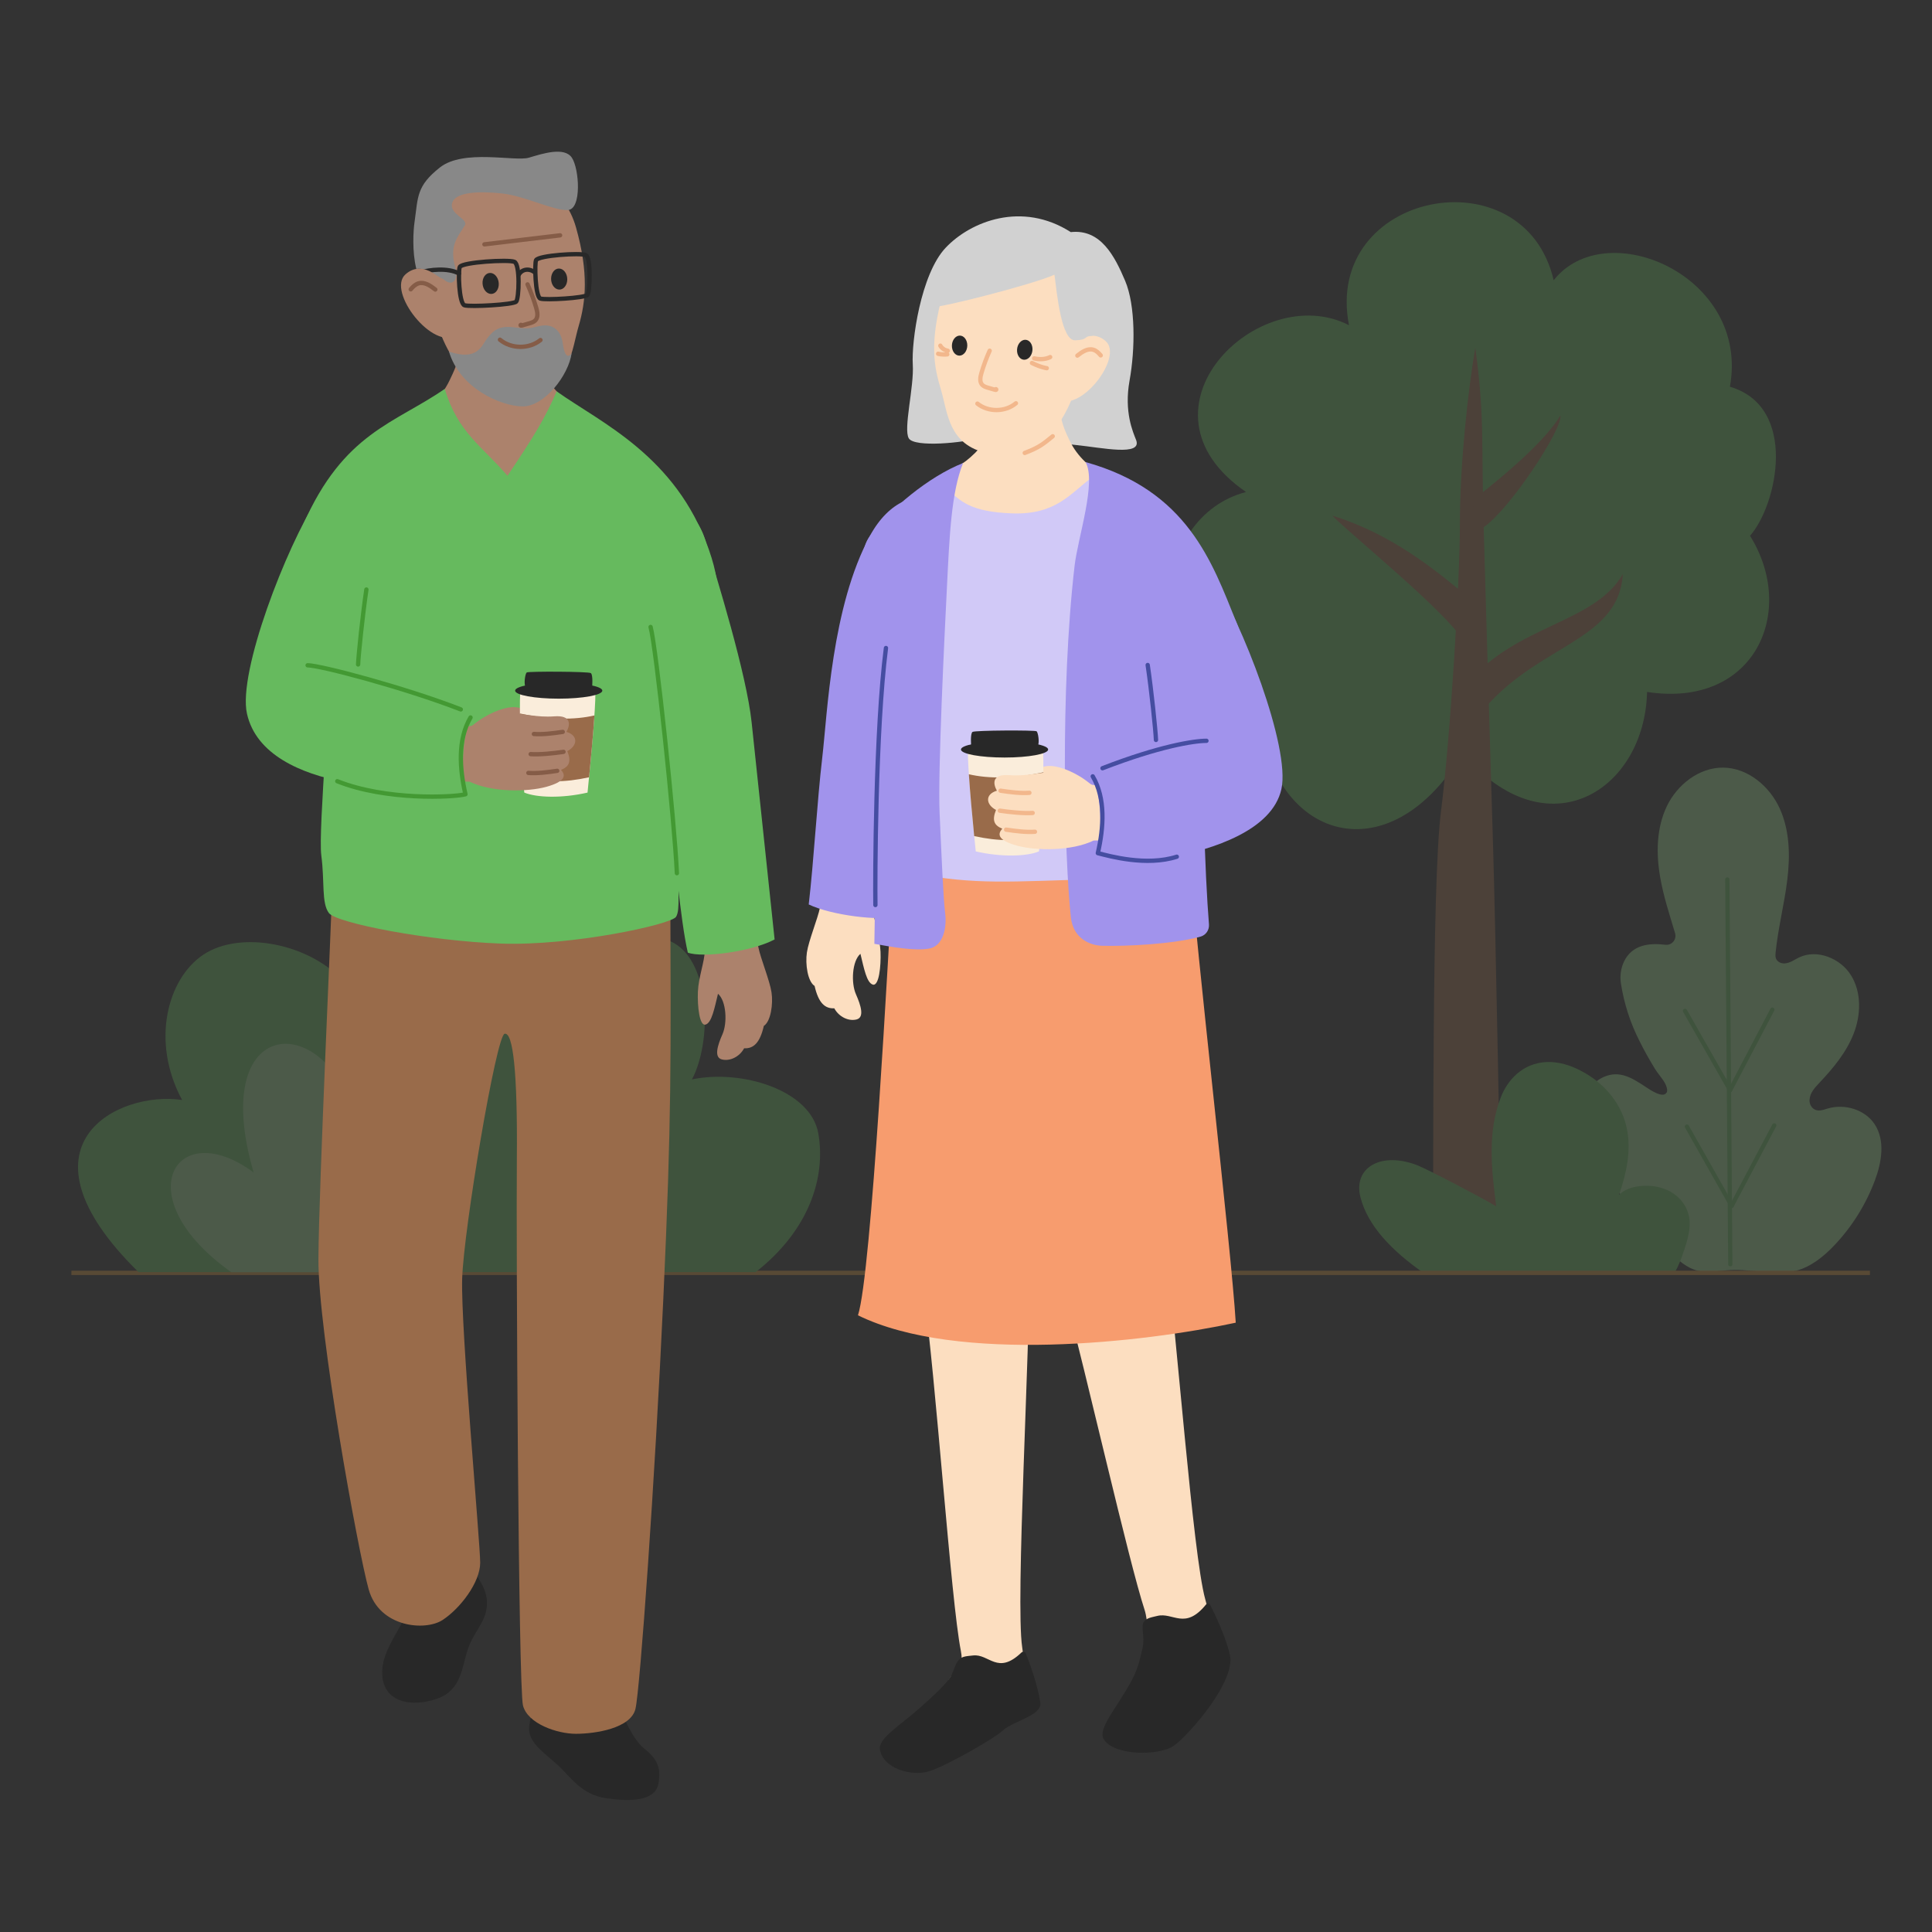 <?xml version="1.0" encoding="UTF-8"?>
<svg xmlns="http://www.w3.org/2000/svg" viewBox="0 0 448 448">
  <rect x="0" y="0" width="448" height="448" fill="#333333" stroke="none"/>
  <defs>
    <style>
      .cls-1 {
        fill: #ac826c;
      }

      .cls-2 {
        fill: #d1c9f7;
      }

      .cls-3 {
        fill: #f79c6e;
      }

      .cls-4 {
        stroke: #ce913b;
      }

      .cls-4, .cls-5, .cls-6, .cls-7, .cls-8, .cls-9, .cls-10, .cls-11 {
        fill: none;
      }

      .cls-4, .cls-8 {
        stroke-miterlimit: 10;
      }

      .cls-5 {
        stroke: #439933;
      }

      .cls-5, .cls-6, .cls-7, .cls-9, .cls-10, .cls-11 {
        stroke-linecap: round;
        stroke-linejoin: round;
      }

      .cls-12 {
        fill: #fcdec0;
      }

      .cls-13 {
        fill: #66ba5e;
      }

      .cls-6 {
        stroke: #f2b78c;
      }

      .cls-14 {
        fill: #282828;
      }

      .cls-15 {
        fill: #9cd590;
      }

      .cls-7 {
        stroke: #855c47;
      }

      .cls-8, .cls-11 {
        stroke: #282828;
      }

      .cls-16 {
        opacity: .24;
      }

      .cls-9 {
        stroke: #454da1;
      }

      .cls-10 {
        stroke: #66ba5e;
      }

      .cls-17 {
        fill: #888;
      }

      .cls-18 {
        fill: #faeddb;
      }

      .cls-19 {
        fill: #996b4a;
      }

      .cls-20 {
        fill: #d1d1d1;
      }

      .cls-21 {
        fill: #a193ec;
      }
    </style>
  </defs>
  <g id="Colours">
    <g>
      <path class="cls-1" d="M99.96,94c-1.49,1.41-3.17,2.6-4.95,3.61-3.03,1.72-3.38,5.98-.67,8.17,1.65,1.34,3.44,2.52,5.28,3.59,1.8,1.04,3.66,1.99,5.6,2.74,5.07,1.98,10.65,2.65,16.05,1.94,6.28-.83,12.27-3.59,17.06-7.73,3-2.59,2.49-7.38-.98-9.32-1.75-.98-3.45-2.06-5.04-3.29-3.48-2.71-6.43-6.31-7.57-10.57-.09-.33-.19-.7-.48-.89-.22-.14-.49-.15-.75-.14-3,0-6,.04-9,.1-2.05.04-7.66-4.77-7.68-2.67-.04,3.64-1.85,7.11-2.54,8.57-1.04,2.22-2.54,4.21-4.32,5.89Z"/>
      <g>
        <path class="cls-1" d="M111.35,40.34c11.07-1.94,19.55,2.94,22.23,12.44,2.96,10.51,2.25,17.26.61,22.8-1.64,5.54-1.77,13.36-11.36,15.39-8,1.69-16.25-1.65-20.96-14.37-1.19-3.21-3.04-8.74-3.77-13.32-2.85-17.83,5.11-21.52,13.25-22.95Z"/>
        <path class="cls-14" d="M111.9,65.8c-.1-1.35.67-2.47,1.7-2.51,1.04-.04,1.95,1.01,2.05,2.36.1,1.35-.67,2.47-1.7,2.51-1.04.04-1.95-1.01-2.05-2.36Z"/>
        <path class="cls-14" d="M127.79,64.67c-.01-1.35.82-2.43,1.85-2.4,1.04.02,1.89,1.13,1.9,2.48.01,1.35-.82,2.42-1.85,2.4-1.04-.02-1.89-1.13-1.9-2.48Z"/>
        <path class="cls-7" d="M122.33,65.94c.8,1.78,1.47,3.61,2.02,5.47.28.97.49,2.15-.21,2.88-.36.38-.9.54-1.4.69-.58.17-1.15.33-1.73.5-.1.03-.24.05-.3-.04s.16-.18.14-.07"/>
        <path class="cls-17" d="M102.77,64.71c-1.34-.5-3.84-2.73-6.23-2.35-1.01-4.02-.7-8.93-.41-10.91.83-5.75.37-8.28,5.88-12.62,5.51-4.34,17.42-1.3,20.65-2.27,3.23-.97,8.21-2.56,9.94,0,1.73,2.56,2.36,12.02-.96,12.15-3.32.14-10.04-3.3-15.23-3.85s-10.8-.42-11.56,2.21,3.91,3.68,2.91,5.26c-1.73,2.72-3.6,4.71-2.18,9.73.8,2.81-.66,4.64-2.8,2.64Z"/>
        <path class="cls-17" d="M104.11,81.51c2.49,8.52,11.98,12.65,17.01,12.73,5.15.08,10.76-7.28,11.44-12.38,0,0-1.42,2.49-2.07-2.29-.44-3.23-2.59-4.42-4.85-4.06-2.26.36-2.53.94-6.16.43-3.63-.52-4.95.53-6.48,2.47-1.34,1.7-2.2,5.39-8.9,3.11Z"/>
        <path class="cls-7" d="M115.93,78.77c2.61,2.18,6.76,2.21,9.4.08"/>
        <g>
          <path class="cls-11" d="M106.63,61.89c.66-1.12,11.27-1.75,12.64-1.18s1.08,8.5.43,9.23-10.69,1.26-11.99.85-1.52-8.17-1.08-8.91Z"/>
          <path class="cls-11" d="M124.3,60.33c.61-1.12,10.28-1.75,11.53-1.18s.99,8.5.4,9.23-9.75,1.26-10.93.85-1.38-8.17-.99-8.91Z"/>
          <path class="cls-8" d="M120.2,63.88c.83-1.72,2.84-1.65,3.92-.6"/>
          <path class="cls-11" d="M106.44,63.43c-2.45-1.39-6.92-.94-9.02-.22"/>
        </g>
        <path class="cls-1" d="M103.15,65.72s-4.72-6.01-9.13-2.1c-4.41,3.91,6.38,17.9,12.04,14.08,0,0-1.16-4.92-2.91-11.97Z"/>
        <path class="cls-7" d="M95.24,67.09c.49-.59,1.07-1.16,1.8-1.38,1.38-.41,2.77.54,3.9,1.43"/>
        <line class="cls-7" x1="112.33" y1="56.66" x2="129.88" y2="54.57"/>
      </g>
    </g>
    <g>
      <path class="cls-20" d="M248.32,53.82c6.92-.75,10.15,5.56,12.58,11.29,2.43,5.72,2.35,15.82,1.03,23.12-1.32,7.3.8,11.96,1.51,13.78,1.51,3.88-7.96,1.78-13.95,1.18s-18.46-2.82-22.18-1.67-15.25,2.3-16.57.13c-1.32-2.17,1.25-11.89.92-17.16s1.84-20.93,7.63-27.05c5.79-6.12,17.69-10.85,29.01-3.62Z"/>
      <path class="cls-12" d="M251.7,107.14c1.28,1.21,7.02,4.16,8.55,5.02-15.08,28.15-34.92,19.14-44.84-.11,1.5-.84,7.22-4.1,8.58-5.16,2.98-2.32,5.51-5.4,6.48-9.05.08-.29.16-.6.41-.76.19-.12.42-.12.65-.12,2.57,0,5.14.03,7.71.09,1.76.04,6.56-4.09,6.58-2.29.04,3.12,1.59,6.09,2.18,7.34.89,1.9,2.18,3.61,3.7,5.05Z"/>
      <path class="cls-12" d="M239.93,55.96c-10.53-1.84-18.59,2.46-21.13,11.48-3.47,12.36-2.14,17.76-.58,23.03,1.56,5.27,1.68,12.7,10.8,14.63,7.61,1.61,15.45-1.57,19.92-13.65,1.13-3.05,2.89-8.3,3.59-12.66,2.71-16.95-4.86-21.47-12.6-22.83Z"/>
      <path class="cls-14" d="M239.41,81.18c.09-1.28-.63-2.35-1.62-2.39-.98-.04-1.86.96-1.95,2.24-.09,1.28.63,2.35,1.62,2.39.98.04,1.86-.96,1.95-2.24Z"/>
      <path class="cls-14" d="M224.3,80.11c.01-1.28-.78-2.31-1.76-2.29-.99.02-1.8,1.07-1.81,2.36-.01,1.28.78,2.3,1.76,2.29.99-.02,1.8-1.08,1.81-2.36Z"/>
      <path class="cls-6" d="M229.49,81.32c-.76,1.69-1.4,3.43-1.92,5.2-.27.92-.46,2.04.2,2.73.35.36.85.52,1.33.66.55.16,1.09.32,1.64.48.1.03.23.05.28-.04s-.15-.17-.13-.07"/>
      <path class="cls-6" d="M235.58,93.51c-2.48,2.07-6.42,2.1-8.94.08"/>
      <path class="cls-12" d="M247.72,81.11s4.49-5.71,8.68-2c4.19,3.72-6.06,17.01-11.45,13.38,0,0,1.11-4.67,2.77-11.38Z"/>
      <path class="cls-6" d="M255.24,82.41c-.47-.56-1.01-1.1-1.71-1.31-1.32-.39-2.63.51-3.71,1.36"/>
      <path class="cls-20" d="M216.62,71.12c1.49.28,23.2-5.25,27.89-7.43.61,4.65,1.62,15.34,4.82,15.22s1.66-.89,4.02-1.08c2.43-6.38,3.16-15.42-5.03-19.83-5.24-2.82-12.36-3.57-19.13-2.91-12.57,1.24-10.47,5.71-12.57,16.04Z"/>
      <path class="cls-6" d="M243.52,82.8s-1.48.85-3.71.3"/>
      <path class="cls-6" d="M242.73,85.38s-1.43-.2-3.44-1.21"/>
      <path class="cls-6" d="M218.05,80.15s.43.94,1.73,1.19"/>
      <path class="cls-6" d="M217.54,82.03s.78.26,2.12.14"/>
    </g>
    <g class="cls-16">
      <g>
        <path class="cls-13" d="M339.14,174.71c-18.38,30.45-47.46,18.38-47.18-13.99-28.25-4.11-25.24-40.87-3.02-46.63-27.98-19.2,3.02-49.38,23.87-38.68-6.03-31,40.6-40.05,47.46-10.42,12.07-15.36,45.54-1.1,40.87,24.69,15.91,4.66,10.97,27.43,4.66,34.56,10.97,17.56,1.1,40.05-23.87,36.21-.55,22.77-23.04,37.31-42.79,14.26Z"/>
        <g>
          <path class="cls-19" d="M332.22,294.11c.27-21.67-.27-88.69,1.92-105.97s4.39-53.22,4.39-66.93,1.92-31,3.57-40.6c2.19,16.18,1.37,21.4,1.92,40.87.55,19.48,1.65,57.06,2.19,74.34s1.92,87.31,1.92,98.29c-7.62.63-12.29.77-15.91,0Z"/>
          <path class="cls-19" d="M340.44,158.25c11.39-13.43,29.38-13.75,35.87-25.14-1.02,16.52-21.93,16.3-34.53,34.37-3.02-3.11-1.34-9.23-1.34-9.23Z"/>
          <path class="cls-19" d="M341.47,139.22c-5.75-4.35-16.54-14.71-32.52-19.65,3.25,3.51,26.45,22.29,30.33,28.95.88-2.12,2.19-9.3,2.19-9.3Z"/>
          <path class="cls-19" d="M341.44,116.04c3.08-2.42,16.3-12.64,20.39-19.73.64,3.01-11.7,21.78-17.78,25.93-1.94-1.11-2.62-6.2-2.62-6.2Z"/>
        </g>
      </g>
      <g>
        <path id="Path_5764" data-name="Path 5764" class="cls-15" d="M386.44,253.35c-.8,1.47-3.95-.74-4.78-1.28-3.11-2.04-6.09-4.03-9.87-2.3-3.11,1.43-4.97,4.77-4.86,8.15.09,2.88,1.2,5.63,2.45,8.23,4.37,9.08,10.67,17.13,17.85,24.21,1.88,1.85,3.94,3.7,6.5,4.32,2.45.59,5-.03,7.51-.17,5.12-.28,10.35,1.47,15.3.14,3.48-.94,6.4-3.33,8.88-5.95,4.08-4.32,7.25-9.41,9.34-14.98,1.59-4.24,2.43-9.29-.08-13.06-2.27-3.41-6.96-4.77-10.88-3.61-1.11.33-2.3.83-3.34.01-.6-.51-.92-1.28-.85-2.07.1-1.6,1.2-2.75,2.24-3.86,3.21-3.4,6.28-7.07,7.98-11.43,1.7-4.35,1.86-9.54-.59-13.51-2.45-3.98-7.89-6.19-12.1-4.16-1.09.53-2.08,1.31-3.34,1.37-.39.02-.78-.06-1.13-.24-1.08-.56-1.02-1.5-.93-2.35.58-5.63,2.01-11.13,2.7-16.75.69-5.61.58-11.51-1.78-16.65-2.36-5.14-7.39-9.34-13.04-9.41-5.6-.07-10.71,3.93-13.12,8.98-2.41,5.05-2.49,10.94-1.53,16.45.77,4.41,2.17,8.68,3.46,12.98.33,1.1-.3,2.27-1.4,2.6-.27.08-.56.11-.84.07-3.83-.46-7.72-.01-9.6,3.87-.74,1.58-.99,3.33-.73,5.05.72,4.7,2.19,9.26,4.36,13.49,1.06,2.15,2.25,4.24,3.5,6.3.73,1.21,1.75,2.23,2.41,3.49.25.47.65,1.51.35,2.07Z"/>
        <g id="Group_4074" data-name="Group 4074">
          <line id="Line_380" data-name="Line 380" class="cls-10" x1="400.54" y1="203.93" x2="401.23" y2="293.16"/>
          <line id="Line_381" data-name="Line 381" class="cls-10" x1="410.98" y1="234.13" x2="401.19" y2="252.78"/>
          <line id="Line_382" data-name="Line 382" class="cls-10" x1="390.73" y1="234.41" x2="401.19" y2="252.78"/>
          <line id="Line_383" data-name="Line 383" class="cls-10" x1="411.42" y1="260.96" x2="401.55" y2="279.61"/>
          <line id="Line_384" data-name="Line 384" class="cls-10" x1="391.17" y1="261.24" x2="401.55" y2="279.61"/>
        </g>
      </g>
      <g id="Group_4075" data-name="Group 4075">
        <path id="Path_5765" data-name="Path 5765" class="cls-13" d="M390.48,290.02c-.55,1.77-1.26,3.48-2.15,5.13h-58.26c-7.22-5.04-12.9-10.85-14.6-17.52-1.77-6.93,4.86-10.71,13.26-7.39,2.18.86,14.17,7.07,18.21,9.48-1.07-8.51-2.12-17.23,1.16-25.48,1.46-3.65,4.84-7.71,10.52-7.97,2.83-.12,5.55.78,7.8,1.94,6.19,3.17,9.72,8.25,10.81,13.4,1.09,5.15-.06,10.39-1.8,15.47,2.06-2.24,7.08-2.72,10.5-1.4,3.03,1.08,5.22,3.58,5.76,6.56.44,2.61-.36,5.24-1.2,7.8Z"/>
      </g>
      <line class="cls-4" x1="16.56" y1="295.16" x2="433.61" y2="295.16"/>
      <g>
        <path class="cls-13" d="M32.13,295c-30.08-29.57-4.66-42.16,10.1-39.93-7.28-13.48-3.45-28.1,4.9-33.68,8.69-5.82,25.05-2.62,33.05,6.72,1.93-14.6,5.37-28.5,21.31-30.46,15.94-1.96,23.93,15.59,23.76,30.46,9.33-5.61,22.56-14.23,31.04-9.43s8.81,22.84,4.16,31.62c11.51-2.42,27.54,2.48,29.3,12.51,1.77,10.03-1.99,22.37-14.53,32.18H32.13Z"/>
        <path class="cls-15" d="M53.65,295c-24.61-17.39-12.95-36.57,5.18-23.1-11.14-38.14,18.91-38.14,24.61-9.06,9.85-19.04,41.19-2,3.11,32.16h-32.9Z"/>
      </g>
    </g>
    <path class="cls-12" d="M246.63,298.96c5.42,20.15,15.07,63.04,18.81,74.43.35,1.07.68,3.42,1,6.28.54,4.84,3.19,8.36,10,7.44s5.92-5.84,3.03-16.29-6.59-61.63-9.22-81.43c-2.63-19.8-31.85-21.05-23.62,9.57Z"/>
    <path class="cls-14" d="M264.9,382.34c-.69,2.7-.84,4.55-3.24,8.71-3.02,5.24-6.98,9.83-5.8,12.09,2.11,4.05,12.95,4.08,16.35,1.66s14.38-14.85,12.99-21.06c-.9-4.01-3.45-9.38-4.55-11.55-.2-.39-.73-.45-1.01-.11-4.9,6.01-7.59,1.71-11.3,2.63-1.27.32-2.45.43-3.12,1.41-.75,1.1.37,3.52-.33,6.23Z"/>
    <path class="cls-12" d="M202.59,211.25c.02,2.38,1.46,6.14,1.59,9.47s-.36,8.02-1.79,7.59-2.05-3.78-2.87-7.14c-1.95,1.68-2.2,6.76-1.04,9.38,1.16,2.62,2,5.35.16,5.84s-4.12-.59-5.18-2.58c-2.14.11-3.66-1.2-4.57-5.19-1.59-1-2.2-5.04-1.78-7.79.42-2.75,2.49-7.75,3.03-10.37s.79-7.75,1.25-10c.46-2.24,11.87-3.63,11.58.88-.3,4.51-.4,7.2-.37,9.9Z"/>
    <path class="cls-21" d="M201.75,124.22c-8.94,16.41-9.89,41.35-11.08,51.44s-1.98,24.23-3.14,34.07c5.26,2.53,16.7,3.9,20.12,2.74,3.42-13.06,5.75-59.83,13.03-78.31,7.28-18.48-10.03-26.28-18.94-9.94Z"/>
    <path class="cls-12" d="M214.11,299.01c2.93,20.66,6.37,72.06,8.7,83.81.22,1.11.36,2.6-.42,3.5-3.17,3.69-3.64,6.17-7.25,9.76-5.54,5.5,12.77,5.81,16.91,1.7,4.15-4.1,6.58-5.08,4.98-15.8-1.6-10.73,1.87-69.63,1.67-89.6-.2-19.98-29.06-24.76-24.6,6.64Z"/>
    <path class="cls-3" d="M207.25,199.48c-1.28,21.77-5.16,95.82-8.3,105.52,22.97,11.27,66.48,6.28,87.6,1.71-1-16.98-9.52-89.61-10.37-105.02-.85-15.41-68.93-2.22-68.93-2.22Z"/>
    <path class="cls-2" d="M219.94,113.73c2.78,2.28,4.81,5,14.91,5.32s13.42-4.72,18.24-8.24c.87,16.41,1.35,77.56,1.9,93.03-21.28.57-28.42,1.43-43.26-1.36.14-19.48-2.33-72.86,8.21-88.75Z"/>
    <path class="cls-21" d="M251.7,107.14c23.67,6.59,29.34,23.17,34.97,37.08s-4.71,15.25-6.63,23.16c-1.79,7.36-.57,36.24.3,46.97.1,1.3-.71,2.49-1.96,2.84-6.23,1.72-17.13,2.28-22.83,2.12-2.58-.07-6.69-1.51-7.24-6.65-1.48-13.83-2.5-52.5.87-81.46.76-6.57,5.15-19.47,2.53-24.07Z"/>
    <path class="cls-14" d="M109.22,363.35c2.47,3.63,4.14,6.15,3.61,9.65-.53,3.5-2.97,5.41-4.35,9.44s-1.38,9.44-7.11,11.46c-5.73,2.02-12.41,1-12.73-5.55-.32-6.55,5.62-11.32,7.74-19.6,2.12-8.27,10.62-8.67,12.84-5.41Z"/>
    <path class="cls-14" d="M149.52,405.58c3.54,2.76,3.61,5.23,3.18,7.92-.42,2.69-3.19,4.82-12.23,3.47-5.85-.87-8.33-5.2-11.32-7.85s-5.84-4.6-6.39-7.4,2.09-8.17,4.01-12.95c1.93-4.78,15.13-2.5,15.62,1.64s3.59,12.41,7.12,15.17Z"/>
    <path class="cls-19" d="M155.44,206.28c.12,40.06.32,52.63-1.63,94.97-1.95,42.34-5.39,90.4-6.45,94.98-1.06,4.58-9.39,5.81-13.81,5.81s-11.22-2.37-12.28-6.57-1.59-106.42-1.42-126.64c.18-20.22-.88-29.5-2.83-29.12s-9.5,45.35-9.85,56.8,4.18,61.28,4.18,65.85-4.63,10.61-8.7,13.28c-4.07,2.67-14.68,1.72-17.15-7.06s-11.75-59.87-11.66-76.66c.09-16.78,3.17-81.6,3.26-88.09,17.51,4.77,70.63,5.62,78.33,2.44Z"/>
    <path class="cls-13" d="M103.14,90.17c2.95,10.06,8.68,13.33,14.54,20.15,6.16-9.17,8.72-13.36,11.4-19.57,10.18,7.25,27.63,14.88,35.27,36.62,7.64,21.74-8.71,15.98-8.98,29.44-.27,13.46,3.14,37.74,2.34,43.8s.13,10.21-.94,11.98c-1.07,1.78-24.18,6.8-40.66,6.21-16.48-.59-38.12-4.73-39.86-7.1-1.74-2.37-.94-7.25-1.74-13.31s2.6-41.58,2.2-52.53c-.4-10.95-11.05-13.66-6.43-24.17,9.42-21.4,21.19-23.44,32.87-31.52Z"/>
    <g>
      <path class="cls-1" d="M122.98,166.36c-.67-1.66-2.13-2.49-4.26-2.38s-5.94,1.52-9.18,4.26c-3.25,2.74,6.6,6.14,11.01,3.86s3.15-3.96,2.44-5.73Z"/>
      <g>
        <path class="cls-18" d="M120.62,169.98c-.07-3.2-.1-7.76,0-9.13,5.94-.66,14.15-.91,17.45-.3,0,4.26-.96,14.71-1.83,23.24-5.99,1.37-11.82,1.17-14.66,0-.61-4.67-.87-9.79-.96-13.8Z"/>
        <path class="cls-19" d="M120.62,169.98c-.03-1.38-.06-3.02-.06-4.54,7.01,1.5,12.67,1.52,17.28.46-.27,4.08-.75,9.34-1.24,14.34-5.93,1.28-10.04,1.18-15.41-.02-.33-3.6-.5-7.23-.57-10.24Z"/>
        <ellipse class="cls-14" cx="129.56" cy="160.15" rx="10.11" ry="1.86"/>
        <path class="cls-14" d="M121.84,159.3c-.41-.83-.05-3.09.3-3.37s14.31-.23,14.86.15.33,3.27.28,3.5-14.94-.05-15.45-.28Z"/>
      </g>
      <path class="cls-1" d="M118.62,165.4c2.3,0,5.94,1.01,9.89.71s3.8,1.88,2.84,3.6c2.89.86,2.49,3.3.2,4.46,1.01,2.54.36,3.6-1.47,4.36,1.22,1.27,1.01,2.69-3.35,3.91s-12.68,1.32-17.81-1.17c-2.23-.1-3.45.05-4.77-.3s-1.32-13.7,1.52-13.09,3.25.61,3.86.36,5.43-2.84,9.08-2.84Z"/>
      <path class="cls-7" d="M130.49,169.71c-2.31.35-4.7.64-6.69.49"/>
      <path class="cls-7" d="M130.67,174.34c-2.31.35-5.63.68-7.62.53"/>
      <path class="cls-7" d="M129.21,178.74c-2.31.35-4.7.64-6.69.49"/>
    </g>
    <path class="cls-13" d="M73.64,115.55c-7.29,11.31-18.5,40.27-16.38,49.9,2.12,9.63,12.67,13.97,22.35,15.85s20.95,3.18,28.32,2.89c-.72-3.47-1.3-13.58,1.73-18.93-4.19-.87-22.93-7.51-27.31-8.81.43-6.21,2.26-16.63,3.76-23.55,2.17-10.02-4.96-29-12.47-17.34Z"/>
    <path class="cls-1" d="M163.42,220.52c-.02,2.38-1.46,6.14-1.59,9.47-.13,3.33.36,8.02,1.79,7.59s2.05-3.78,2.87-7.14c1.95,1.68,2.2,6.76,1.04,9.38-1.16,2.62-2,5.35-.16,5.84s4.12-.59,5.18-2.58c2.14.11,3.66-1.2,4.57-5.19,1.59-1,2.2-5.04,1.78-7.79-.42-2.75-2.49-7.75-3.03-10.37s-.79-7.75-1.25-10-11.87-3.63-11.58.88c.3,4.51.4,7.2.37,9.9Z"/>
    <path class="cls-13" d="M163.57,125.31c2.68,8.79,9.53,30.93,10.72,42.18,1.19,11.25,4.17,39.38,5.33,50.35-5.26,2.82-16.7,4.34-20.12,3.06-3.42-14.55-5.75-66.69-13.03-87.28-7.28-20.6,12.6-23.08,17.11-8.3Z"/>
    <g>
      <path class="cls-12" d="M239.52,180c.67-1.66,2.13-2.49,4.26-2.38s5.94,1.52,9.18,4.26c3.25,2.74-6.6,6.14-11.01,3.86-4.41-2.28-3.15-3.96-2.44-5.73Z"/>
      <g>
        <path class="cls-18" d="M241.88,183.62c.07-3.2.1-7.76,0-9.13-5.94-.66-14.15-.91-17.45-.3,0,4.26.96,14.71,1.83,23.24,5.99,1.37,11.82,1.17,14.66,0,.61-4.67.87-9.79.96-13.8Z"/>
        <path class="cls-19" d="M241.88,183.62c.03-1.38.06-3.02.06-4.54-7.01,1.5-12.67,1.52-17.28.46.27,4.08.75,9.34,1.24,14.34,5.93,1.28,10.04,1.18,15.41-.02.33-3.6.5-7.23.57-10.24Z"/>
        <ellipse class="cls-14" cx="232.94" cy="173.8" rx="10.11" ry="1.86"/>
        <path class="cls-14" d="M240.67,172.94c.41-.83.05-3.09-.3-3.37s-14.31-.23-14.86.15-.33,3.27-.28,3.5,14.94-.05,15.45-.28Z"/>
      </g>
      <path class="cls-12" d="M243.89,179.04c-2.3,0-5.94,1.01-9.89.71s-3.8,1.88-2.84,3.6c-2.89.86-2.49,3.3-.2,4.46-1.01,2.54-.36,3.6,1.47,4.36-1.22,1.27-1.01,2.69,3.35,3.91s12.68,1.32,17.81-1.17c2.23-.1,3.45.05,4.77-.3s1.32-13.7-1.52-13.09-3.25.61-3.86.36-5.43-2.84-9.08-2.84Z"/>
      <path class="cls-6" d="M232.01,183.35c2.31.35,4.7.64,6.69.49"/>
      <path class="cls-6" d="M231.84,187.98c2.31.35,5.63.68,7.62.53"/>
      <path class="cls-6" d="M233.3,192.38c2.31.35,4.7.64,6.69.49"/>
    </g>
    <path class="cls-21" d="M280.76,133.06c7.29,11.31,18.5,40.27,16.38,49.9s-15.97,13.97-25.65,15.85c-9.68,1.88-9.54-.69-16.91-.98.72-3.47,1.3-13.58-1.73-18.93,4.19-.87,11.52-3.64,15.9-4.95-.43-6.21-2.26-16.63-3.76-23.55-2.17-10.02,8.27-29,15.78-17.34Z"/>
    <path class="cls-6" d="M244.11,101.16c-2.21,1.81-3.24,2.65-6.49,3.87"/>
    <path class="cls-21" d="M223.33,107.36c-2.75,6.73-3.17,17.14-3.74,28.56-.57,11.42-2.14,43.04-1.71,52.63s.86,19.86,1.28,23.14c.43,3.28-.36,7.71-3.75,8.28s-8.53-.37-12.66-1.11c.14-16.72,1.85-59.53,1.43-69.23s-6.99-19.26-2.43-25.4,13.62-13.74,21.58-16.86Z"/>
    <path class="cls-14" d="M220.43,388.8c-1.14,1.77-3.51,4.01-7.09,7.2-4.52,4.02-9.72,7.13-9.31,9.65.73,4.51,7.39,6.31,11.38,5.09s15.04-7.53,17.24-9.55c2.2-2.02,9-3.44,8.59-6.3-.58-4.06-2.48-9.3-3.37-11.48-.17-.41-.69-.52-1.01-.22-5.58,5.35-7.47.23-11.26.69-1.3.16-2.48.13-3.27,1.02-.88,1-1.31,2.98-1.91,3.91Z"/>
  </g>
  <g id="Line_detail" data-name="Line detail">
    <path class="cls-9" d="M255.65,178.14c13.19-5.11,21.22-6.36,24.11-6.36"/>
    <path class="cls-9" d="M266.13,154.2c.85,5.72,1.84,15.15,1.92,17.38"/>
    <path class="cls-9" d="M272.88,198.66c-7.04,2.25-15.51-.11-18.31-.83,1.38-5.99,1.82-12.72-1.18-17.81"/>
    <path class="cls-9" d="M202.99,209.86c-.09-5.78,0-40.47,2.45-59.6"/>
    <path class="cls-5" d="M106.85,164.5c-13.19-5.11-32.63-10.23-35.52-10.23"/>
    <path class="cls-5" d="M84.96,136.7c-.85,5.72-1.84,15.15-1.92,17.38"/>
    <path class="cls-5" d="M78.21,181.15c11.28,4.52,26.92,3.75,29.72,3.03-1.38-5.99-1.82-12.72,1.18-17.81"/>
    <path class="cls-5" d="M156.96,202.48c-.53-11.99-4.82-52.45-6.1-57.1"/>
  </g>
</svg>